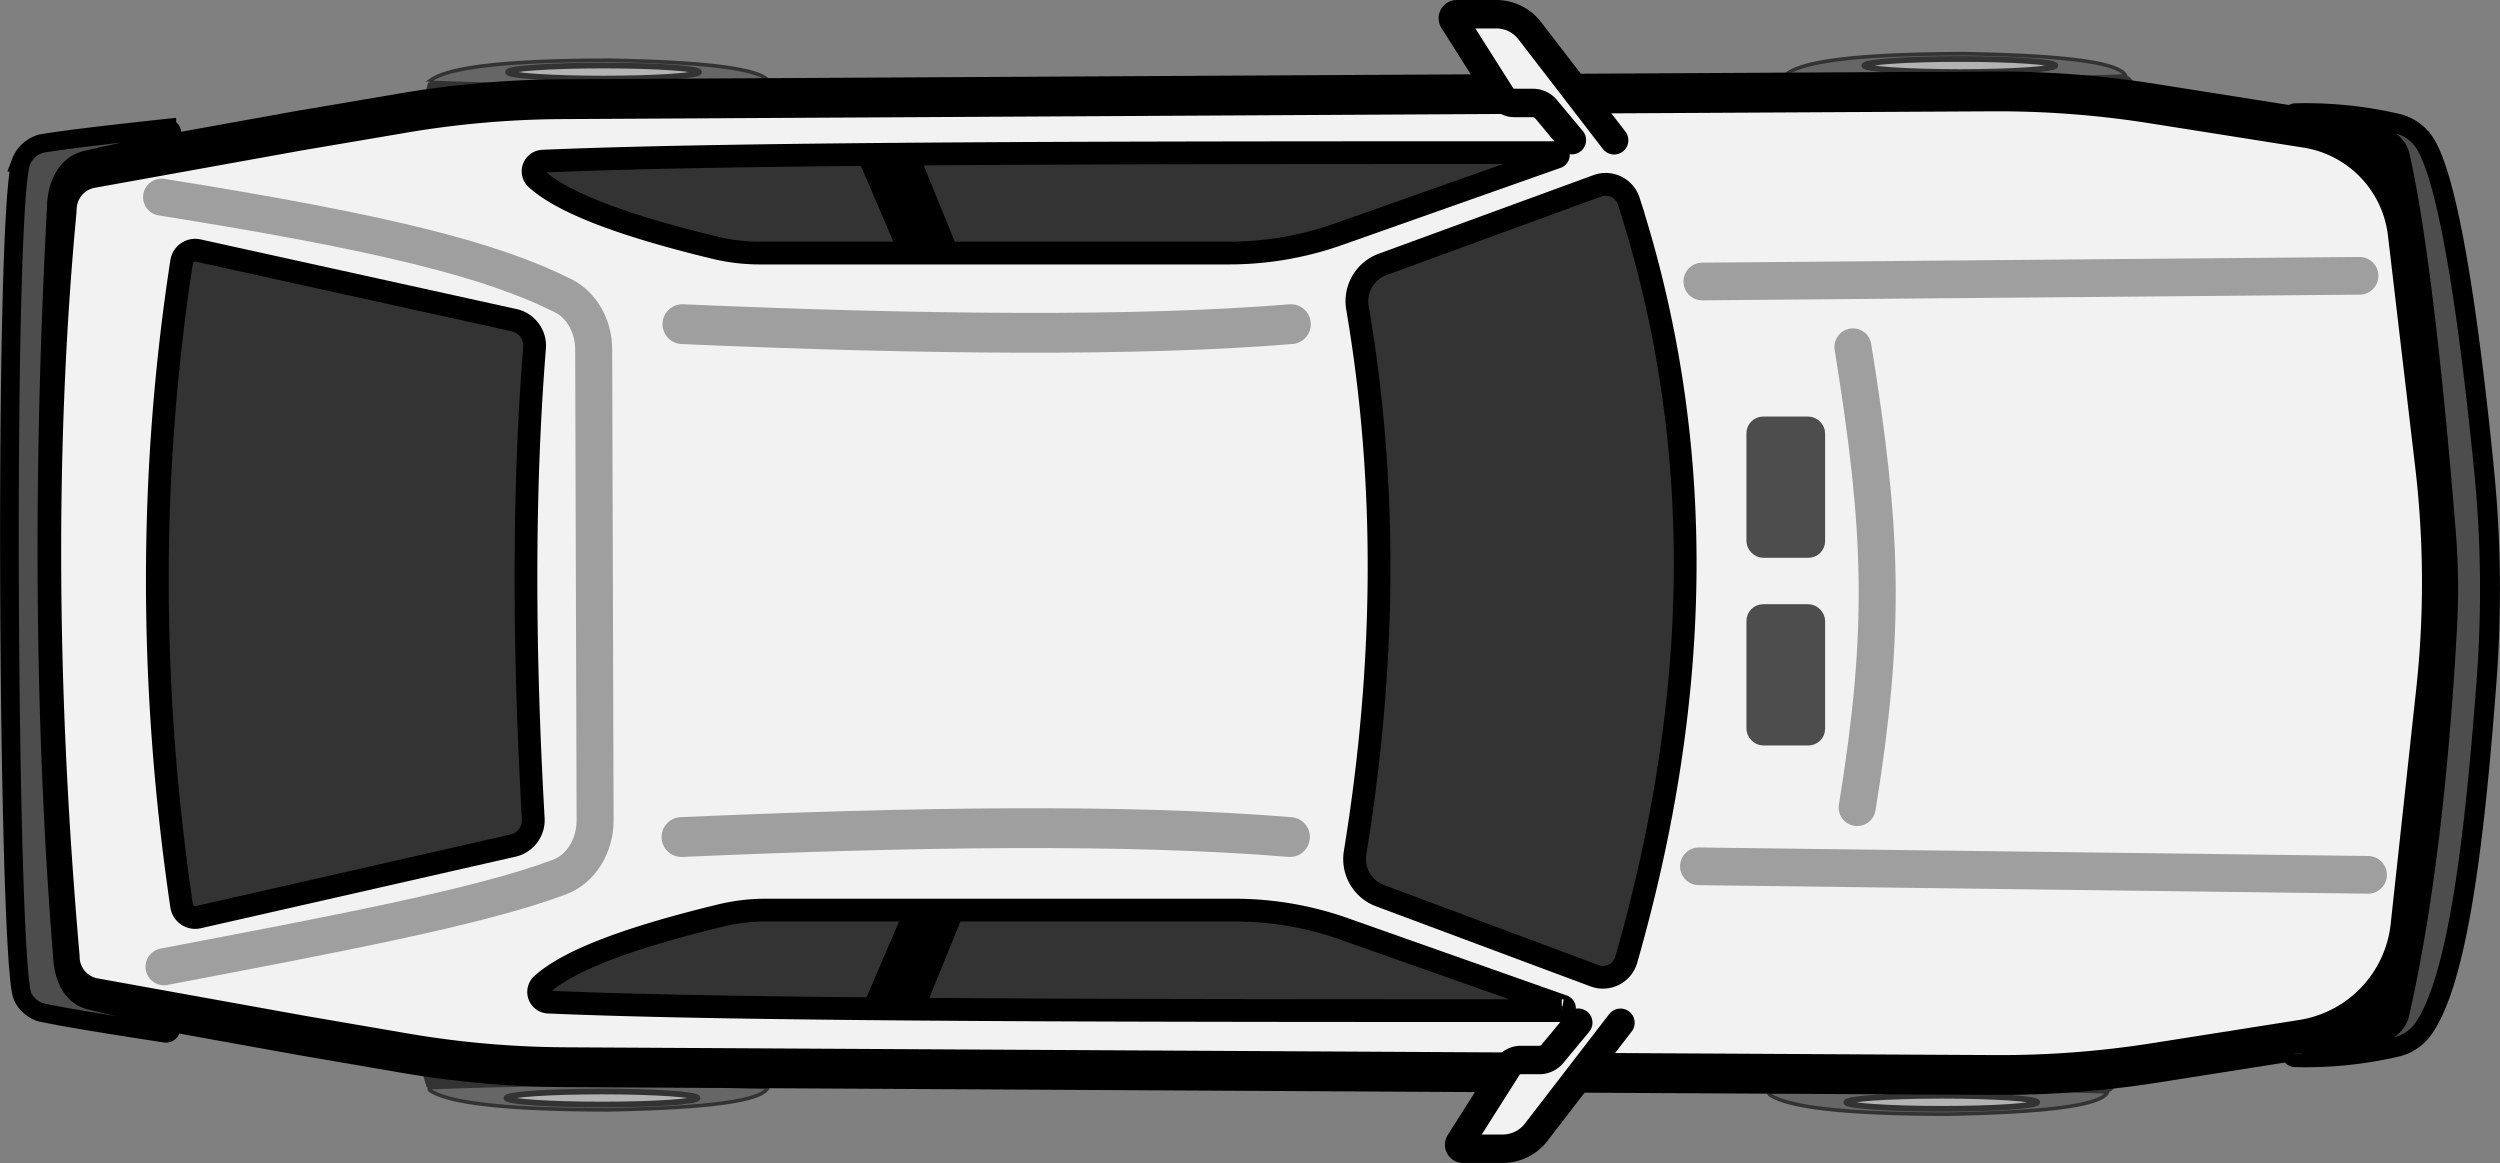 <svg xmlns="http://www.w3.org/2000/svg" viewBox="0 0 879.22 409.03"><rect x="0" y="0" width="879.22" height="409.03" fill="#808080" stroke="none"/><defs><style>.cls-1,.cls-5{fill:#333;}.cls-2{fill:#666;stroke-width:1.27px;}.cls-2,.cls-3{stroke:#333;}.cls-10,.cls-11,.cls-12,.cls-13,.cls-14,.cls-2,.cls-3,.cls-4,.cls-5,.cls-6,.cls-7,.cls-8,.cls-9{stroke-miterlimit:10;}.cls-3{fill:#b3b3b3;stroke-width:2px;}.cls-10,.cls-4{fill:#f2f2f2;}.cls-10,.cls-4,.cls-5,.cls-6,.cls-7,.cls-8{stroke:#000;}.cls-14,.cls-4{stroke-width:14px;}.cls-5,.cls-6{stroke-width:8px;}.cls-10,.cls-11,.cls-12,.cls-13,.cls-14,.cls-6,.cls-7,.cls-8{stroke-linecap:round;}.cls-7,.cls-8,.cls-9{fill:#4d4d4d;}.cls-7{stroke-width:6.57px;}.cls-8{stroke-width:7px;}.cls-11,.cls-12,.cls-13,.cls-14,.cls-9{stroke:#4d4d4d;}.cls-9{stroke-width:5px;}.cls-10{stroke-width:10px;}.cls-11,.cls-12,.cls-13,.cls-14{fill:none;opacity:0.5;}.cls-11{stroke-width:13.25px;}.cls-12{stroke-width:13.02px;}.cls-13{stroke-width:13.01px;}</style></defs><title>Pinto_white</title><g id="Layer_2" data-name="Layer 2"><g id="Wheels"><g id="Wheel"><path class="cls-1" d="M270.07,382.48c-42-1.67-82.11-1.67-120,0-4.88-15.69-4.45-28.66-.21-41.82l119.85-.22C276.88,339.83,277.33,383.28,270.07,382.48Z"/><path class="cls-2" d="M151.48,382.48q57.22-2.22,118.4,0a.13.13,0,0,1,.11.18c-2.55,4.89-23.94,7.07-56.34,7.66-32.2-.06-55.23-1.92-62.46-6.87A.54.54,0,0,1,151.48,382.48Z"/><ellipse class="cls-3" cx="211.72" cy="386.16" rx="33.59" ry="2.29"/></g><g id="Wheel-2" data-name="Wheel"><path class="cls-1" d="M270.6,29c-42,1.67-82.11,1.67-120,0-4.88,15.69-4.45,28.67-.21,41.83l119.85.22C277.41,71.67,277.86,28.22,270.6,29Z"/><path class="cls-2" d="M152,29c38.15,1.49,77.68,1.42,118.4,0a.13.13,0,0,0,.11-.18C268,24,246.58,21.78,214.18,21.18c-32.2.06-55.23,1.92-62.46,6.87A.54.54,0,0,0,152,29Z"/><ellipse class="cls-3" cx="212.25" cy="25.34" rx="33.59" ry="2.29"/></g><g id="Wheel-3" data-name="Wheel"><path class="cls-1" d="M741.25,384c-42-1.67-82.12-1.67-120,0-4.88-15.69-4.45-28.67-.21-41.83l119.85-.22C748.06,341.33,748.51,384.78,741.25,384Z"/><path class="cls-2" d="M622.66,384c38.15-1.49,77.67-1.42,118.4,0a.13.13,0,0,1,.11.18c-2.55,4.88-23.94,7.06-56.34,7.66-32.2-.06-55.23-1.92-62.46-6.87A.54.54,0,0,1,622.66,384Z"/><ellipse class="cls-3" cx="682.9" cy="387.66" rx="33.59" ry="2.29"/></g><g id="Wheel-4" data-name="Wheel"><path class="cls-1" d="M747.62,26.72c-42,1.67-82.12,1.67-120.06,0-4.87,15.69-4.44,28.66-.21,41.82l119.85.22C754.42,69.37,754.87,25.92,747.62,26.72Z"/><path class="cls-2" d="M629,26.72q57.22,2.22,118.4,0a.13.13,0,0,0,.11-.18c-2.54-4.89-23.94-7.07-56.34-7.66-32.2.06-55.22,1.92-62.46,6.87A.54.54,0,0,0,629,26.72Z"/><ellipse class="cls-3" cx="689.26" cy="23.04" rx="33.59" ry="2.29"/></g></g><g id="Body"><path id="Main_Body_Outline" data-name="Main Body Outline" class="cls-4" d="M21,336.46a14.76,14.76,0,0,0,11.79,14.46L106,364.13l36,6.19a344.21,344.21,0,0,0,56.42,5l365.58,2,137.68.74a349.13,349.13,0,0,0,56.3-4.27l51.75-8.17a45.35,45.35,0,0,0,38-39.91l9-82.81a353.77,353.77,0,0,0-.37-79.34L846.76,82A42.47,42.47,0,0,0,811.2,45L757,36.42a349.13,349.13,0,0,0-56.3-4.27L563,32.89l-365.58,2a344.21,344.21,0,0,0-56.42,5L105,46,31.79,59.21A14.76,14.76,0,0,0,20,72.62c-.05.7-.07,1.39-.13,2.08C12,159.16,13.17,246.7,21,336.46Z"/><g id="Windows"><path class="cls-5" d="M180.8,112.6,69.68,88.1a4.83,4.83,0,0,0-5.81,4c-11.51,74.66-11.25,150.17,0,226.46a4.83,4.83,0,0,0,5.84,4L180.4,297.39a9.19,9.19,0,0,0,7.14-9.51c-3.3-58.15-3.69-113.8.46-165.59A9.2,9.2,0,0,0,180.8,112.6Z"/><path class="cls-5" d="M561.76,65.35,486.22,93a13.79,13.79,0,0,0-8.81,15.31c10.65,62.21,9.84,126.14-.83,191.54A13.76,13.76,0,0,0,485.34,315l75.41,28.15a8.53,8.53,0,0,0,11.19-5.65c25.89-90.39,29-179.48.87-266.76A8.53,8.53,0,0,0,561.76,65.35Z"/><path class="cls-5" d="M547.53,55.25,470.71,82.39A115.84,115.84,0,0,1,432.16,89h-165a67.11,67.11,0,0,1-15.78-1.89c-30-7.28-52.75-15.21-62.75-24.25a3.56,3.56,0,0,1,2.26-6.18c69.2-3,212.89-3,356.42-3A.81.81,0,0,1,547.53,55.25Z"/><polygon class="cls-6" points="332.38 87.25 319.5 87.25 306 55.75 319.5 55.63 332.38 87.25"/><path class="cls-5" d="M549.53,353.82l-76.82-27.14a115.59,115.59,0,0,0-38.55-6.61h-165A66.59,66.59,0,0,0,253.33,322c-30,7.28-52.75,15.2-62.75,24.24a3.57,3.57,0,0,0,2.26,6.19c69.2,3,212.89,3,356.42,3A.81.81,0,0,0,549.53,353.82Z"/><polygon class="cls-6" points="334.38 321.82 321.5 321.82 308 353.32 321.5 353.44 334.38 321.82"/></g><g id="Layer_8" data-name="Layer 8"><path class="cls-7" d="M31.74,351.82c8.48,2.08,19.72,4.72,27,5.92a1.81,1.81,0,0,1,1.35,2.1l0,2a1.7,1.7,0,0,1-1.86,1.55c-18-2.76-34.4-5.37-43.5-7.28-2.87-.61-6.31-3.48-7.1-6.67-5-20.21-6.35-272.12-.29-292.39a10.65,10.65,0,0,1,7.48-6.6c9.19-1.52,25.71-3.4,43.86-5.36a1.68,1.68,0,0,1,1.76,1.63l-.5,2a1.83,1.83,0,0,1-1.47,2c-7.48.9-19.4,3.51-28.27,5.59C23.58,57.86,20,64.78,19.84,72.42,15,162.84,15.18,251.27,21.9,335.55,22.26,343.85,25.18,350.2,31.74,351.82Z"/></g><path class="cls-8" d="M860.62,220.53C858,267.79,853,316.19,843.84,356.44a8.58,8.58,0,0,1-5.94,6.35C830.6,365,820,365.88,808,366.31c-1.15,0-2,2.38-2,3.53l0,.75a1.15,1.15,0,0,0,1.07,1.2,141.32,141.32,0,0,0,35.44-3.55,16.08,16.08,0,0,0,9.62-6.24c12.52-17.41,18.36-69.22,22.38-122.81a425.23,425.23,0,0,0-.81-73c-4-40.63-11.46-102.73-21.4-116.56a16,16,0,0,0-9.55-6.23,142,142,0,0,0-35.52-3.57,1.11,1.11,0,0,0-1.06,1.07l0,2a2.09,2.09,0,0,0,2,2.16c12,.42,22.64,1.34,29.94,3.52A8.58,8.58,0,0,1,844,54.93c7.72,34,13.72,101.48,16.19,132.5A245.4,245.4,0,0,1,860.62,220.53Z"/><rect class="cls-9" x="616.7" y="149" width="22.67" height="44.67" rx="3.37" ry="3.37" transform="translate(1256.07 342.67) rotate(-180)"/><path class="cls-10" d="M567.67,49.33,537.85,10.61A14.9,14.9,0,0,0,526,5H512.48a1.43,1.43,0,0,0-1.35,2.13L528,33.76a5.49,5.49,0,0,0,4.66,2.45h6.42a5.93,5.93,0,0,1,4.56,2.07l9.17,11"/><path class="cls-10" d="M569.89,359.7l-29.81,38.72A14.91,14.91,0,0,1,528.25,404H514.7a1.41,1.41,0,0,1-1.34-2.12l16.88-26.63a5.5,5.5,0,0,1,4.67-2.46h6.42a5.93,5.93,0,0,0,4.55-2.07l9.17-11.05"/><rect class="cls-9" x="616.7" y="215" width="22.67" height="44.67" rx="3.37" ry="3.37" transform="translate(1256.07 474.67) rotate(-180)"/><g id="Accents"><line class="cls-11" x1="829.83" y1="97" x2="598.68" y2="99"/><path class="cls-12" d="M651.65,122c10.38,64.2,11.79,98.91,1.5,162"/><line class="cls-11" x1="832.82" y1="307.67" x2="597.48" y2="304.67"/><path class="cls-13" d="M57.68,340c58.75-11.25,110.74-20.87,139.15-31.58,7.46-2.81,12.49-10.89,12.46-20l-.5-165.51c0-8.18-4.19-15.6-10.67-18.86C172.85,91.34,135,81.8,56.82,69.33"/><path class="cls-14" d="M454,114c-53.23,4.38-128.91,3.72-214,0"/><path class="cls-14" d="M453.67,294.38c-57.61-4.75-132.68-3.56-214,0"/></g></g></g></svg>